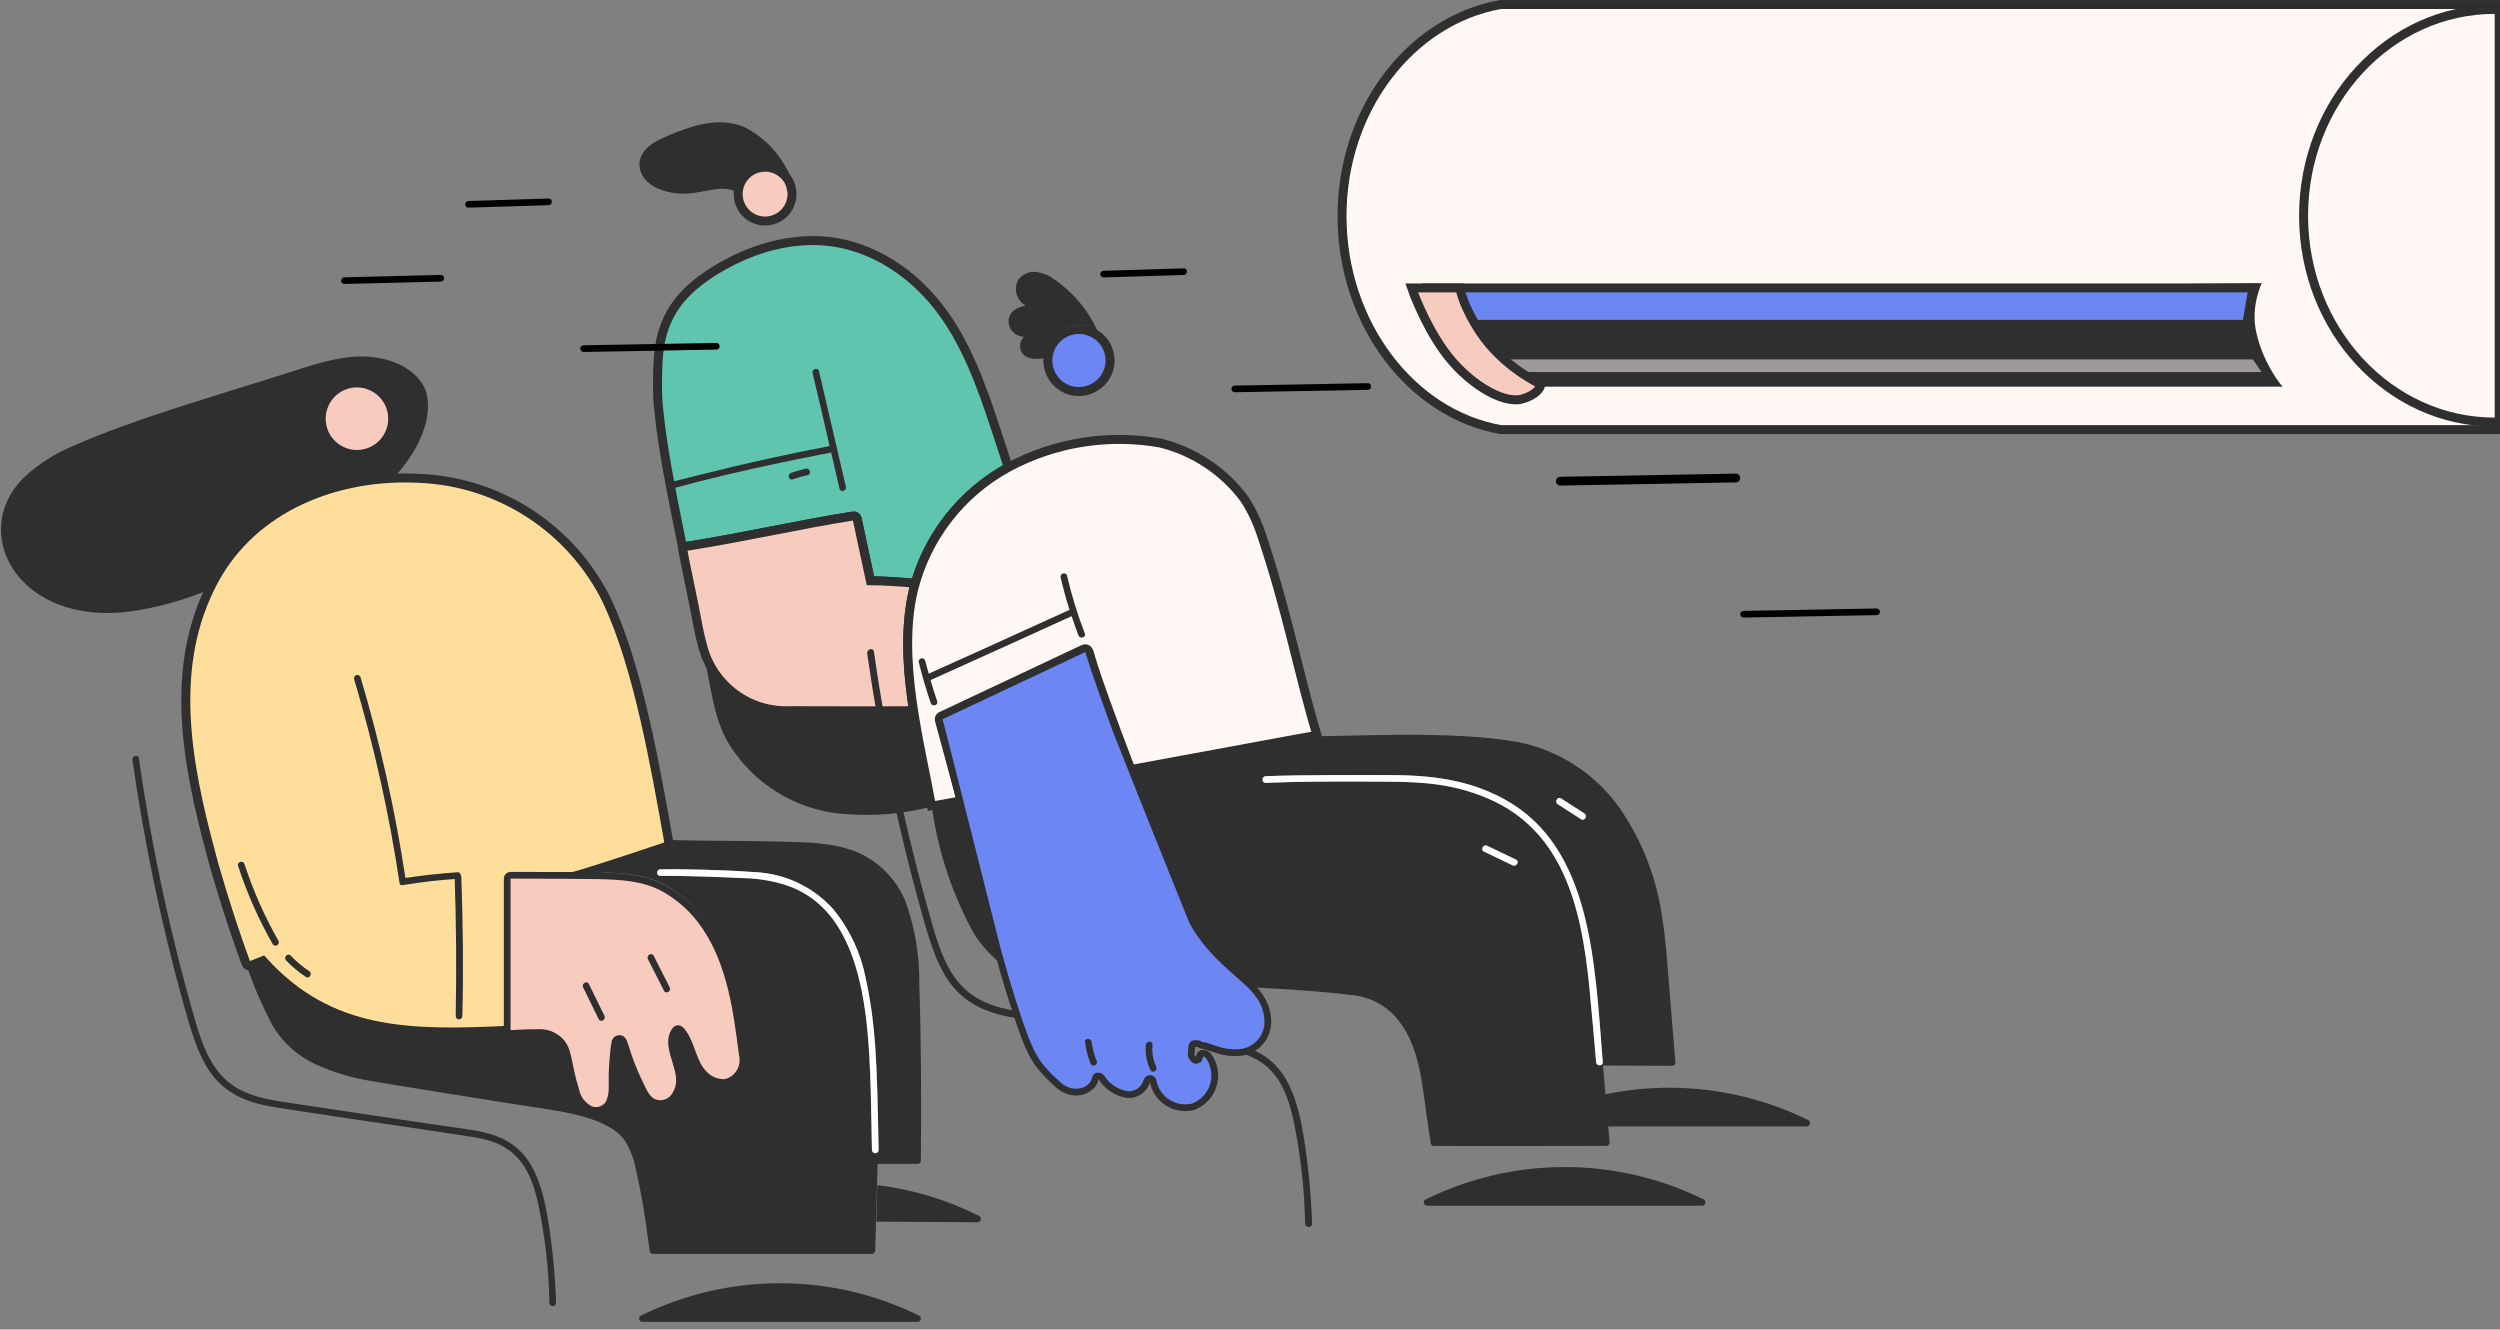 <?xml version="1.0" encoding="utf-8"?>
<svg xmlns="http://www.w3.org/2000/svg" fill="none" height="100%" overflow="visible" preserveAspectRatio="none" style="display: block;" viewBox="0 0 220 117" width="100%">
<rect x="0" y="0" width="220" height="117" fill="#808080" stroke="none"/>
<g id="Illustration">
<path d="M69.698 15.891C68.928 13.851 67.446 12.176 65.536 11.199C63.261 10.217 60.8 11.074 58.656 11.997C57.56 12.47 56.254 13.139 56.269 14.55C56.42 16.469 58.768 17.082 60.318 17.043C62.125 16.998 63.675 16.075 65.147 17.082C65.156 16.818 65.215 16.564 65.312 16.32C65.814 15.023 67.247 14.385 68.513 14.899C69.001 15.098 69.415 15.447 69.698 15.901V15.891Z" fill="#2F2F30" id="Vector"/>
<path d="M92.831 24.619C92.317 24.216 91.697 23.975 91.045 23.919C90.493 23.904 89.963 24.153 89.624 24.587C89.161 25.401 89.446 26.436 90.259 26.898C89.533 27.02 88.822 27.391 88.758 28.173C88.703 28.92 89.268 29.572 90.014 29.627H90.109C89.742 29.978 89.655 30.531 89.896 30.978C90.319 31.732 91.429 31.622 92.211 31.479C92.12 29.978 93.265 28.695 94.762 28.604C95.43 28.564 96.089 28.774 96.615 29.189C95.793 27.348 94.482 25.768 92.827 24.615L92.831 24.619Z" fill="#2F2F30" id="Vector_2"/>
<path d="M69.65 16.597C69.383 15.315 68.128 14.496 66.845 14.763C65.561 15.029 64.742 16.284 65.008 17.566C65.229 18.61 66.119 19.382 67.182 19.447C68.489 19.527 69.613 18.53 69.693 17.22C69.707 17.014 69.693 16.803 69.646 16.602H69.65V16.597Z" fill="#F7CBBE" id="Vector_3" stroke="#2F2F30" stroke-width="0.79"/>
<path d="M95.887 29.165C94.473 28.644 92.901 29.366 92.38 30.78C91.859 32.194 92.581 33.766 93.995 34.288C94.762 34.572 95.619 34.493 96.326 34.078C97.629 33.328 98.072 31.661 97.321 30.362C97.001 29.805 96.492 29.382 95.887 29.161V29.165Z" fill="#6C87F4" id="Vector_4" stroke="#2F2F30" stroke-width="0.79"/>
<path d="M37.582 34.833C37.305 33.347 35.923 32.316 34.58 31.835C31.234 30.634 28.094 31.949 23.615 33.355C17.801 35.18 11.434 37.029 6.541 39.201C4.874 39.872 3.349 40.848 2.042 42.076C-2.781 46.942 1.663 55.11 11.478 53.807C13.864 53.467 16.194 52.82 18.41 51.883C19.433 49.672 20.961 47.728 22.869 46.208C26.258 43.648 30.361 42.207 34.608 42.088C36.397 40.169 38.056 37.396 37.578 34.828H37.582V34.833ZM31.926 39.544C30.436 39.829 28.999 38.853 28.715 37.364C28.43 35.875 29.406 34.438 30.895 34.153C32.384 33.869 33.822 34.844 34.106 36.333C34.137 36.503 34.153 36.677 34.153 36.847C34.153 38.166 33.217 39.3 31.922 39.544H31.926Z" fill="#2F2F30" id="Vector_5"/>
<path d="M86.175 107.014C83.367 105.592 80.33 104.672 77.206 104.292C77.206 104.486 77.119 107.31 77.115 107.504L86.029 107.559C86.191 107.555 86.322 107.417 86.317 107.255C86.317 107.156 86.262 107.065 86.179 107.014H86.175Z" fill="#2F2F30" id="Vector_6"/>
<path d="M32.368 34.272C30.946 33.742 29.366 34.465 28.837 35.887C28.308 37.309 29.031 38.889 30.453 39.418C31.875 39.947 33.454 39.225 33.984 37.803C34.098 37.495 34.157 37.171 34.157 36.847C34.157 35.701 33.443 34.675 32.368 34.276V34.272Z" fill="#F7CBBE" id="Vector_7"/>
<path d="M80.898 86.542C80.926 84.109 80.523 81.692 79.71 79.397C78.92 77.41 77.367 75.819 75.4 74.981C73.339 74.132 71.02 74.128 68.824 74.065C65.463 73.966 62.347 74.029 58.819 73.915C58.831 73.986 58.843 74.053 58.855 74.124C58.895 74.278 58.804 74.436 58.65 74.484C58.65 74.484 52.251 76.249 50.426 76.735C53.732 76.775 56.343 76.692 58.504 77.861C60 78.686 61.272 79.863 62.212 81.293C64.452 84.631 64.957 88.734 65.459 92.617C65.676 93.687 64.989 94.734 63.922 94.967C63.31 94.995 62.714 94.785 62.256 94.379C61.102 93.383 61.083 91.776 60.245 90.595C59.977 90.219 59.732 90.058 59.479 90.441C59.278 90.764 59.187 91.14 59.218 91.519C59.313 93.123 60.581 94.604 59.451 96.195C59.045 96.764 58.298 96.974 57.654 96.705C57.022 96.44 56.738 95.698 56.458 95.125C54.925 91.997 55.229 91.171 54.672 91.096C54.487 91.073 54.313 91.179 54.25 91.353C54.06 92.538 53.965 93.739 53.969 94.939C54.036 95.552 53.949 96.172 53.72 96.74C53.389 97.345 52.65 97.59 52.026 97.309C51.386 96.966 50.932 96.361 50.782 95.65C50.016 93.154 50.229 92.096 49.36 91.262C48.902 90.82 48.289 90.575 47.654 90.571C46.785 90.563 45.872 90.606 44.991 90.65C36.207 91.076 29.066 91.136 23.126 84.54C22.75 84.69 22.379 84.848 22.004 84.99C21.85 85.029 21.688 84.939 21.645 84.785C22.284 86.7 23.082 88.557 24.038 90.338C24.919 91.776 26.203 92.925 27.731 93.636C29.256 94.335 30.867 94.829 32.522 95.105C34.473 95.453 42.712 96.756 44.869 97.104C48.89 97.748 53.203 98.083 54.937 100.299C55.466 101.125 55.822 102.053 55.98 103.024C56.714 106.121 57.05 109.34 57.176 110.134C57.212 110.26 57.327 110.347 57.457 110.347H76.724C76.885 110.347 77.012 110.213 77.016 110.055C77.04 109.206 77.225 103.044 77.229 102.42H80.744C80.906 102.42 81.037 102.29 81.037 102.128C81.08 97.203 81.068 91.444 80.894 86.542H80.898ZM58.101 77.087C57.939 77.079 57.816 76.941 57.824 76.778C57.832 76.628 57.95 76.51 58.101 76.502C59.349 76.466 63.441 76.518 66.411 76.751C69.089 76.862 71.609 78.062 73.382 80.073C74.784 81.811 75.744 83.856 76.178 86.045C77.174 90.697 77.19 94.28 77.32 101.212C77.312 101.374 77.174 101.496 77.012 101.488C76.862 101.48 76.743 101.362 76.735 101.212C76.7 99.952 76.676 95.291 76.376 91.234C75.973 85.717 74.453 79.654 69.188 77.9C68.022 77.529 66.81 77.32 65.589 77.284C63.761 77.205 60.127 77.047 58.105 77.087H58.101Z" fill="#2F2F30" id="Vector_8"/>
<path d="M80.894 115.782C73.173 111.971 64.12 111.971 56.394 115.778C56.268 115.829 56.205 115.976 56.252 116.102C56.252 116.106 56.252 116.114 56.26 116.118C56.288 116.244 56.402 116.331 56.529 116.327H80.744C80.906 116.323 81.037 116.185 81.033 116.023C81.033 115.924 80.977 115.833 80.894 115.782Z" fill="#2F2F30" id="Vector_9"/>
<g id="Vector_10">
<path d="M58.855 74.124C57.662 67.418 56.173 58.799 53.468 52.974C50.379 46.579 44.024 42.4 36.93 42.096C29.682 41.705 22.296 44.608 18.817 51.101C14.819 58.558 16.384 67.042 18.595 75.214C18.595 75.313 19.962 80.219 21.652 84.789C21.696 84.943 21.858 85.033 22.012 84.994C22.387 84.852 22.758 84.694 23.134 84.544C29.05 91.116 36.164 91.084 44.999 90.654C45.007 90.654 45.019 90.65 45.027 90.646C44.877 90.634 46.09 90.54 45.422 90.251L45.225 77.134C45.229 77.415 45.241 78.205 45.225 77.134C47.989 77.134 49.703 77.118 50.43 77.134C52.255 76.648 58.654 74.488 58.654 74.488C58.804 74.44 58.895 74.282 58.855 74.128V74.124Z" fill="#FFDE9C"/>
<path d="M45.225 77.134L45.422 90.251C46.09 90.54 44.877 90.634 45.027 90.646C45.019 90.65 45.007 90.654 44.999 90.654C36.164 91.084 29.05 91.116 23.134 84.544C22.758 84.694 22.387 84.852 22.012 84.994C21.858 85.033 21.696 84.943 21.652 84.789C19.962 80.219 18.595 75.313 18.595 75.214C16.384 67.042 14.819 58.558 18.817 51.101C22.296 44.608 29.682 41.705 36.93 42.096C44.024 42.4 50.379 46.579 53.468 52.974C56.173 58.799 57.662 67.418 58.855 74.124V74.128C58.895 74.282 58.804 74.44 58.654 74.488C58.654 74.488 52.255 76.648 50.43 77.134C49.703 77.118 47.989 77.134 45.225 77.134ZM45.225 77.134C45.241 78.205 45.229 77.415 45.225 77.134Z" stroke="#2F2F30" stroke-width="0.79"/>
</g>
<path d="M65.34 92.915C64.835 89.029 64.333 84.929 62.094 81.592C61.154 80.166 59.882 78.985 58.385 78.159C56.592 77.192 54.577 77.113 52.579 77.065C51.821 77.049 45.991 77.01 44.924 77.022C44.762 77.022 44.632 77.152 44.632 77.314V90.652C44.632 90.802 44.754 90.929 44.904 90.941C45.027 90.964 46.157 90.854 47.539 90.866C48.175 90.866 48.787 91.115 49.245 91.557C50.114 92.394 49.897 93.441 50.667 95.945C50.817 96.656 51.271 97.26 51.911 97.604C52.539 97.888 53.278 97.639 53.606 97.035C54.092 95.842 53.689 95.609 53.973 92.841C53.993 92.438 54.048 92.039 54.131 91.648C54.194 91.474 54.368 91.367 54.554 91.391C55.099 91.458 54.85 92.378 56.339 95.42C56.619 95.992 56.904 96.735 57.536 97C58.179 97.268 58.926 97.059 59.333 96.49C60.459 94.902 59.195 93.401 59.1 91.814C59.068 91.434 59.159 91.059 59.361 90.735C59.613 90.352 59.858 90.514 60.127 90.889C60.964 92.074 60.984 93.678 62.137 94.673C62.595 95.08 63.192 95.289 63.804 95.262C64.874 95.029 65.558 93.982 65.34 92.908V92.915Z" fill="#F7CBBE" id="Vector_11" stroke="#2F2F30" stroke-width="0.592"/>
<path d="M80.381 62.544H69.527C65.933 62.694 62.722 60.308 61.821 56.824C61.805 56.801 61.793 56.773 61.785 56.745C62.781 61.698 62.907 63.855 64.653 66.225C66.972 69.463 70.645 71.462 74.626 71.656C77.099 71.825 79.579 71.6 81.981 70.988C81.941 70.767 80.456 63.049 80.381 62.544Z" fill="#2F2F30" id="Vector_12"/>
<g id="Vector_13">
<path d="M57.86 34.663C58.081 38.49 59.064 43.194 60.099 48.34C60.107 48.226 60.19 48.131 60.305 48.103C65.68 47.25 70.463 46.129 75.069 45.418C75.223 45.378 75.381 45.469 75.428 45.623C75.428 45.623 76.261 49.522 76.601 51.109C77.751 51.109 79.398 51.232 80.543 51.327C81.811 46.974 84.761 43.309 88.739 41.136C88.703 40.978 88.636 40.836 88.593 40.702C87.297 36.827 86.167 32.826 84.106 29.259C81.59 24.911 77.999 22.367 74.362 21.498C70.59 20.598 66.6 21.632 63.318 23.568C60.431 25.266 58.559 27.221 58.041 30.503C57.852 31.684 57.832 33.861 57.883 35.058" fill="#60C5AF"/>
<path d="M57.86 34.663C58.081 38.49 59.064 43.194 60.099 48.34C60.107 48.226 60.19 48.131 60.305 48.103C65.68 47.25 70.463 46.129 75.069 45.418C75.223 45.378 75.381 45.469 75.428 45.623C75.428 45.623 76.261 49.522 76.601 51.109C77.751 51.109 79.398 51.232 80.543 51.327C81.811 46.974 84.761 43.309 88.739 41.136C88.703 40.978 88.636 40.836 88.593 40.702C87.297 36.827 86.167 32.826 84.106 29.259C81.59 24.911 77.999 22.367 74.362 21.498C70.59 20.598 66.6 21.632 63.318 23.568C60.431 25.266 58.559 27.221 58.041 30.503C57.852 31.684 57.832 33.861 57.883 35.058" stroke="#2F2F30" stroke-width="0.79"/>
</g>
<path d="M80.535 51.319C79.409 51.224 77.715 51.106 76.593 51.102C76.254 49.514 75.42 45.615 75.42 45.615C75.373 45.462 75.215 45.371 75.061 45.41C70.345 46.145 65.961 47.195 60.297 48.096C60.182 48.124 60.099 48.218 60.091 48.333C60.068 48.471 60.305 49.49 61.114 53.479C61.383 54.806 61.466 55.51 61.825 56.821C62.706 60.316 65.929 62.71 69.531 62.54C69.531 62.54 78.683 62.568 80.385 62.54C79.828 58.902 79.552 54.87 80.539 51.319H80.535Z" fill="#F7CBBE" id="Vector_14" stroke="#2F2F30" stroke-width="0.79"/>
<path d="M110.995 47.029C110.64 45.939 110.146 44.896 109.526 43.933C107.709 41.476 105.094 39.73 102.128 38.991C97.55 38.17 92.83 38.92 88.734 41.124C84.571 43.391 81.546 47.294 80.389 51.891C78.923 58.009 80.95 65.261 82.036 71.257C81.996 71.103 82.087 70.945 82.241 70.897L84.591 70.467C84.591 70.467 83.303 65.735 82.664 63.369C82.628 63.243 82.683 63.105 82.798 63.037L95.358 57.125C95.5 57.046 95.682 57.097 95.765 57.239C96.085 57.816 95.429 56.983 99.517 67.718C117.477 64.412 115.387 64.76 115.909 64.775C114.23 59.111 113.215 53.594 110.995 47.029Z" fill="#FFF8F4" id="Vector_15" stroke="#2F2F30" stroke-width="0.79"/>
<path d="M146.227 80.432C145.717 77.087 144.454 73.903 142.534 71.119C140.437 68.148 137.293 66.083 133.734 65.332C127.794 64.21 118.231 64.846 115.905 64.775C115.38 64.76 117.248 64.455 99.513 67.718C99.585 67.903 104.806 80.811 104.936 81.108C105.051 81.352 105.185 81.585 105.343 81.807C107.508 84.915 108.74 85.302 110.217 86.886C112.765 87.024 116.482 87.241 118.859 87.557C120.352 87.66 121.75 88.335 122.762 89.437C124.875 91.76 125.112 95.149 125.538 98.103C125.661 98.944 125.783 99.79 125.906 100.631C125.941 100.757 126.056 100.844 126.186 100.844C131.242 100.848 136.297 100.856 141.353 100.836C141.515 100.836 141.645 100.706 141.645 100.544C141.464 98.285 141.246 96.026 141.061 93.766C143.091 93.766 145.117 93.778 147.143 93.79C147.293 93.802 147.424 93.691 147.436 93.545V93.498C146.736 85.247 146.646 82.869 146.223 80.436H146.227V80.432ZM139.129 72.086L137.083 70.767C136.767 70.562 137.06 70.056 137.38 70.261L139.426 71.581C139.742 71.786 139.449 72.292 139.129 72.086ZM130.878 74.432L133.41 75.645C133.75 75.807 133.454 76.312 133.114 76.15L130.582 74.938C130.242 74.776 130.539 74.27 130.878 74.432ZM140.456 93.47C140.429 93.123 140.038 88.616 139.844 86.712C139.137 79.717 137.506 73.074 130.93 70.265C127.47 68.784 124.464 68.792 120.905 68.78C117.734 68.769 114.55 68.757 111.378 68.891C110.999 68.907 111.003 68.322 111.378 68.306C114.293 68.184 119.641 68.2 122.185 68.204C125.977 68.204 129.267 68.626 132.367 70.325C140.081 74.555 140.334 84.674 141.037 93.47C141.069 93.845 140.48 93.841 140.452 93.47H140.456Z" fill="#2F2F30" id="Vector_16"/>
<path d="M84.591 70.463L82.241 70.893C82.087 70.941 81.996 71.099 82.036 71.253C82.589 74.997 83.79 78.611 85.587 81.941C86.325 83.22 87.348 84.314 88.581 85.14C88.561 85.061 85.132 72.45 84.595 70.463H84.591Z" fill="#2F2F30" id="Vector_17"/>
<path d="M149.944 105.56C142.222 101.749 133.169 101.745 125.444 105.556C125.317 105.607 125.254 105.75 125.301 105.876C125.301 105.884 125.305 105.888 125.309 105.896C125.337 106.022 125.447 106.109 125.578 106.105H149.794C149.956 106.101 150.086 105.967 150.082 105.805C150.082 105.706 150.027 105.615 149.944 105.56Z" fill="#2F2F30" id="Vector_18"/>
<path d="M159.15 98.581C151.429 94.769 142.376 94.765 134.65 98.577C134.524 98.628 134.461 98.77 134.508 98.897C134.508 98.905 134.512 98.909 134.516 98.917C134.543 99.043 134.654 99.13 134.784 99.126H159C159.162 99.122 159.292 98.988 159.289 98.826C159.289 98.727 159.233 98.636 159.15 98.581Z" fill="#2F2F30" id="Vector_19"/>
<path d="M132.371 70.325C129.227 68.603 125.945 68.208 122.189 68.204C119.799 68.204 114.341 68.18 111.382 68.306C111.007 68.322 111.003 68.907 111.382 68.891C114.554 68.757 117.737 68.768 120.909 68.78C124.511 68.792 127.478 68.792 130.934 70.265C137.502 73.074 139.141 79.709 139.848 86.712C140.042 88.616 140.433 93.123 140.46 93.47C140.492 93.845 141.076 93.845 141.045 93.47C140.326 84.559 140.053 74.531 132.375 70.325H132.371Z" fill="white" id="Vector_20"/>
<path d="M130.582 74.938L133.114 76.15C133.453 76.308 133.746 75.807 133.41 75.645L130.878 74.432C130.539 74.27 130.242 74.776 130.582 74.938Z" fill="white" id="Vector_21"/>
<path d="M137.083 70.771L139.129 72.09C139.445 72.296 139.741 71.79 139.425 71.585L137.38 70.265C137.064 70.06 136.767 70.566 137.083 70.771Z" fill="white" id="Vector_22"/>
<path d="M40.959 99.348C38.459 99.02 28.442 97.491 25.926 97.12C23.872 96.816 21.597 96.543 19.974 95.117C18.489 93.814 17.79 91.879 17.241 90.038C15.021 82.391 13.346 74.603 12.221 66.723C12.169 66.352 11.604 66.51 11.656 66.881C12.698 74.204 14.219 81.447 16.21 88.573C17.541 93.34 18.588 96.33 23.465 97.306C25.18 97.649 37.226 99.367 41.713 100.07C45.181 100.612 46.587 102.428 47.353 105.892C47.962 108.776 48.294 111.71 48.349 114.653C48.361 115.028 48.945 115.032 48.933 114.653C48.85 112.157 48.609 109.668 48.203 107.204C47.227 101.279 45.027 99.889 40.959 99.356V99.348Z" fill="#2F2F30" id="Vector_23"/>
<path d="M107.089 91.61C104.463 91.266 93.945 89.658 91.302 89.271C89.146 88.951 86.756 88.667 85.05 87.166C83.49 85.796 82.755 83.765 82.178 81.83C79.848 73.8 78.087 65.616 76.906 57.342C76.85 56.951 76.258 57.117 76.313 57.508C77.407 65.198 79.007 72.805 81.096 80.29C82.494 85.298 83.593 88.438 88.715 89.461C90.516 89.82 103.167 91.625 107.879 92.364C111.521 92.933 112.998 94.841 113.804 98.478C114.444 101.508 114.791 104.588 114.851 107.681C114.862 108.076 115.479 108.08 115.463 107.681C115.376 105.058 115.123 102.448 114.697 99.857C113.674 93.636 111.363 92.174 107.089 91.614V91.606V91.61Z" fill="#2F2F30" id="Vector_24"/>
<path d="M41.228 18.271L48.278 18.058C48.653 18.046 48.657 17.462 48.278 17.474L41.228 17.687C40.852 17.699 40.848 18.283 41.228 18.271Z" fill="black" id="Vector_25"/>
<path d="M51.343 30.974C51.343 30.974 61.73 30.796 63.05 30.761C63.212 30.753 63.334 30.614 63.326 30.452C63.318 30.302 63.2 30.184 63.05 30.176L51.343 30.385C51.181 30.393 51.058 30.531 51.066 30.693C51.074 30.843 51.193 30.962 51.343 30.97V30.974Z" fill="black" id="Vector_26"/>
<path d="M30.294 24.989L38.806 24.776C38.968 24.768 39.09 24.63 39.083 24.468C39.075 24.318 38.956 24.199 38.806 24.192L30.294 24.405C30.132 24.413 30.01 24.551 30.018 24.713C30.026 24.863 30.144 24.981 30.294 24.989Z" fill="black" id="Vector_27"/>
<path d="M106.342 83.142C105.809 82.51 105.339 81.827 104.936 81.104C104.806 80.808 98.644 65.435 98.222 64.29C97.369 61.975 96.527 59.653 95.785 57.299C95.737 57.141 95.568 57.05 95.41 57.101C95.39 57.109 95.37 57.117 95.354 57.125L82.794 63.038C82.68 63.105 82.624 63.239 82.66 63.37C83.3 65.735 87.522 82.64 87.708 83.312C88.138 84.892 88.581 86.468 89.082 88.028C89.556 89.501 90.03 91.041 90.682 92.447C91.247 93.664 92.115 94.568 93.107 95.449L93.138 95.481C94.462 96.658 96.2 96.006 96.393 94.888C96.441 94.612 96.796 94.644 96.926 94.817C97.428 95.619 98.249 96.164 99.182 96.318C99.975 96.401 100.714 95.892 100.916 95.118C100.963 94.963 101.125 94.873 101.283 94.92C101.405 94.956 101.488 95.066 101.492 95.197C101.812 96.745 103.325 97.74 104.873 97.42C104.917 97.412 104.956 97.4 104.996 97.392C106.512 96.824 107.283 95.133 106.714 93.613C106.619 93.36 106.493 93.123 106.331 92.906C106.066 92.574 105.521 92.621 105.56 93.016C105.56 93.178 105.43 93.308 105.268 93.308C105.217 93.308 105.165 93.297 105.122 93.269C104.711 92.953 104.837 92.795 104.865 92.226C104.885 91.823 105.071 91.831 105.268 91.831C105.568 91.831 105.655 92.029 106.05 92.029C107.235 92.424 107.99 92.76 109.325 92.597C110.656 92.365 111.607 91.188 111.568 89.837C111.461 86.934 108.779 86.081 106.339 83.146L106.342 83.142Z" fill="#6C87F4" id="Vector_28" stroke="#2F2F30" stroke-width="0.592"/>
<path d="M96.066 91.705C96.022 91.333 95.434 91.329 95.481 91.705C95.56 92.364 95.73 93.012 95.99 93.624C96.073 93.763 96.251 93.81 96.389 93.731C96.528 93.648 96.571 93.47 96.496 93.332C96.279 92.814 96.133 92.269 96.066 91.709V91.705Z" fill="#2F2F30" id="Vector_29"/>
<path d="M101.421 91.949C101.46 91.574 100.868 91.578 100.836 91.949C100.761 92.712 100.904 93.478 101.239 94.169C101.405 94.509 101.907 94.213 101.745 93.873C101.46 93.272 101.35 92.609 101.425 91.949H101.421Z" fill="#2F2F30" id="Vector_30"/>
<path d="M95.465 55.754C94.825 54.095 94.303 52.397 93.901 50.663C93.814 50.296 93.249 50.45 93.336 50.821C93.561 51.781 93.822 52.729 94.118 53.665C90.847 55.173 82.588 58.902 81.728 59.281C81.621 58.898 81.51 58.519 81.415 58.132C81.364 57.978 81.202 57.895 81.048 57.942C80.902 57.99 80.815 58.14 80.855 58.29C81.151 59.498 81.506 60.691 81.905 61.868C82.028 62.224 82.593 62.07 82.47 61.71C82.261 61.094 82.063 60.474 81.885 59.85C85.148 58.393 93.419 54.629 94.303 54.222C94.493 54.786 94.686 55.351 94.9 55.908C95.034 56.26 95.599 56.106 95.465 55.754Z" fill="#2F2F30" id="Vector_31"/>
<path d="M24.505 82.789C23.284 80.645 22.281 78.385 21.515 76.039C21.396 75.672 20.831 75.846 20.95 76.197C21.732 78.591 22.751 80.897 23.999 83.09C24.086 83.224 24.267 83.263 24.406 83.176C24.532 83.093 24.576 82.927 24.505 82.793V82.789Z" fill="#2F2F30" id="Vector_32"/>
<path d="M27.214 85.464C26.621 85.073 26.072 84.615 25.586 84.098C25.326 83.825 24.915 84.24 25.172 84.512C25.697 85.065 26.282 85.551 26.917 85.97C27.229 86.175 27.526 85.67 27.214 85.464Z" fill="#2F2F30" id="Vector_33"/>
<path d="M40.599 77.233C40.591 76.996 40.485 76.739 40.26 76.758C38.731 76.869 37.191 77.023 35.678 77.264C34.773 71.292 33.454 65.395 31.728 59.609C31.685 59.455 31.523 59.36 31.369 59.407C31.215 59.451 31.12 59.613 31.163 59.767C32.917 65.644 34.252 71.636 35.157 77.699C35.2 78.007 35.504 77.872 35.583 77.868C37.052 77.624 38.53 77.454 40.015 77.355C40.149 81.376 40.177 85.401 40.102 89.429C40.109 89.591 40.248 89.714 40.41 89.706C40.56 89.698 40.678 89.579 40.686 89.429C40.797 85.361 40.737 81.297 40.599 77.233Z" fill="#2F2F30" id="Vector_34"/>
<g id="Vector_35">
</g>
<path d="M69.179 77.897C77.142 80.547 76.506 92.668 76.731 101.208C76.739 101.37 76.877 101.492 77.039 101.484C77.189 101.476 77.308 101.358 77.316 101.208C77.17 93.352 77.079 90.271 76.174 86.041C75.74 83.853 74.78 81.803 73.378 80.069C71.605 78.058 69.088 76.858 66.407 76.747C63.44 76.518 59.222 76.467 58.096 76.498C57.934 76.506 57.812 76.644 57.82 76.806C57.828 76.957 57.946 77.075 58.096 77.083C60.174 77.04 64.08 77.213 65.577 77.276C66.802 77.312 68.01 77.521 69.175 77.893H69.179V77.897Z" fill="white" id="Vector_36"/>
<path d="M74.44 42.85C73.828 40.22 72.252 33.43 72.07 32.664C71.984 32.297 71.419 32.455 71.506 32.822C72.015 34.947 72.517 37.119 73.007 39.252C66.063 40.583 61.671 41.78 59.309 42.353C58.945 42.44 59.111 43.016 59.467 42.918C63.575 41.772 68.966 40.623 73.141 39.821C73.247 40.287 73.694 42.222 73.879 43.004C73.958 43.368 74.519 43.214 74.44 42.846V42.85Z" fill="#2F2F30" id="Vector_37"/>
<path d="M70.918 41.243C70.471 41.337 70.033 41.464 69.606 41.618C69.255 41.744 69.405 42.309 69.764 42.183C70.191 42.029 70.629 41.906 71.076 41.811C71.439 41.732 71.285 41.167 70.918 41.246V41.243Z" fill="#2F2F30" id="Vector_38"/>
<path d="M52.685 89.686C52.851 90.026 53.357 89.73 53.191 89.39L51.821 86.594C51.655 86.254 51.149 86.55 51.315 86.89C51.773 87.822 52.227 88.754 52.685 89.686Z" fill="#2F2F30" id="Vector_39"/>
<path d="M58.428 87.186C58.598 87.522 59.103 87.226 58.934 86.89L57.524 84.109C57.354 83.774 56.848 84.07 57.018 84.406L58.432 87.186H58.428Z" fill="#2F2F30" id="Vector_40"/>
<g id="Group">
<g id="Vector_41">
<path d="M132.071 0.399H219.605V37.805H132.071C124.158 36.417 118.097 28.414 118.097 19.016C118.097 9.621 124.158 1.783 132.071 0.395" fill="#FFF8F4"/>
<path d="M132.071 0.399H219.605V37.805H132.071C124.158 36.417 118.097 28.414 118.097 19.016C118.097 9.621 124.158 1.783 132.071 0.395" stroke="#2F2F30" stroke-linecap="round" stroke-width="0.79"/>
</g>
<path d="M200.868 34.027C200.868 34.027 199.226 32.186 198.565 29.308C198.018 26.928 199.041 24.919 199.041 24.919L124.809 25.663C124.809 25.663 127.294 28.733 128.521 30.924C129.748 33.115 132.144 36.056 133.524 34.875C134.904 33.694 134.834 34.027 134.834 34.027H200.868Z" fill="#2F2F30" id="Vector_42"/>
<path d="M127.388 28.541H197.712L198.259 25.337H125.774L127.388 28.541Z" fill="#6C87F4" id="Vector_43" stroke="#2F2F30" stroke-linecap="round" stroke-width="0.79"/>
<path d="M133.061 32.74H199.018L198.258 31.629H131.371L133.061 32.74Z" fill="#FFF8F4" id="Vector_44" opacity="0.53"/>
<path d="M135.544 33.785C135.544 33.785 132.33 32.316 130.285 29.27C128.717 26.939 128.471 25.337 128.471 25.337H124.228C124.228 25.337 125.231 28.299 127.056 30.861C129.017 33.617 132.209 35.608 133.959 35.11C135.301 34.728 135.544 34.023 135.544 34.023V33.785Z" fill="#F7CBBE" id="Vector_45" stroke="#2F2F30" stroke-linecap="round" stroke-width="0.79"/>
<g id="Vector_46">
<path d="M219.532 0.827C210.245 0.827 202.715 8.956 202.715 18.985C202.715 29.014 210.245 37.143 219.532 37.143" fill="#FFF8F4"/>
<path d="M219.532 0.827C210.245 0.827 202.715 8.956 202.715 18.985C202.715 29.014 210.245 37.143 219.532 37.143" stroke="#2F2F30" stroke-linecap="round" stroke-width="0.79"/>
</g>
</g>
<path d="M108.677 34.516C109.992 34.501 119.906 34.315 120.384 34.303C120.546 34.295 120.668 34.157 120.66 33.995C120.652 33.845 120.534 33.726 120.384 33.718L108.677 33.932C108.515 33.924 108.377 34.046 108.369 34.208C108.361 34.37 108.483 34.508 108.645 34.516H108.677Z" fill="black" id="Vector_47"/>
<path d="M137.328 42.728C139.062 42.708 152.147 42.463 152.775 42.448C152.989 42.436 153.151 42.254 153.139 42.041C153.127 41.843 152.973 41.685 152.775 41.677L137.328 41.958C137.115 41.946 136.933 42.108 136.921 42.321C136.909 42.535 137.071 42.716 137.285 42.728H137.328Z" fill="black" id="Vector_48"/>
<path d="M153.451 54.344C154.766 54.328 164.68 54.142 165.158 54.131C165.32 54.123 165.443 53.985 165.435 53.823C165.427 53.672 165.308 53.554 165.158 53.546L153.451 53.759C153.289 53.752 153.151 53.874 153.143 54.036C153.135 54.198 153.258 54.336 153.42 54.344H153.451Z" fill="black" id="Vector_49"/>
<path d="M97.112 24.413L104.162 24.2C104.537 24.188 104.541 23.603 104.162 23.615L97.112 23.828C96.737 23.84 96.733 24.425 97.112 24.413Z" fill="black" id="Vector_50"/>
</g>
</svg>